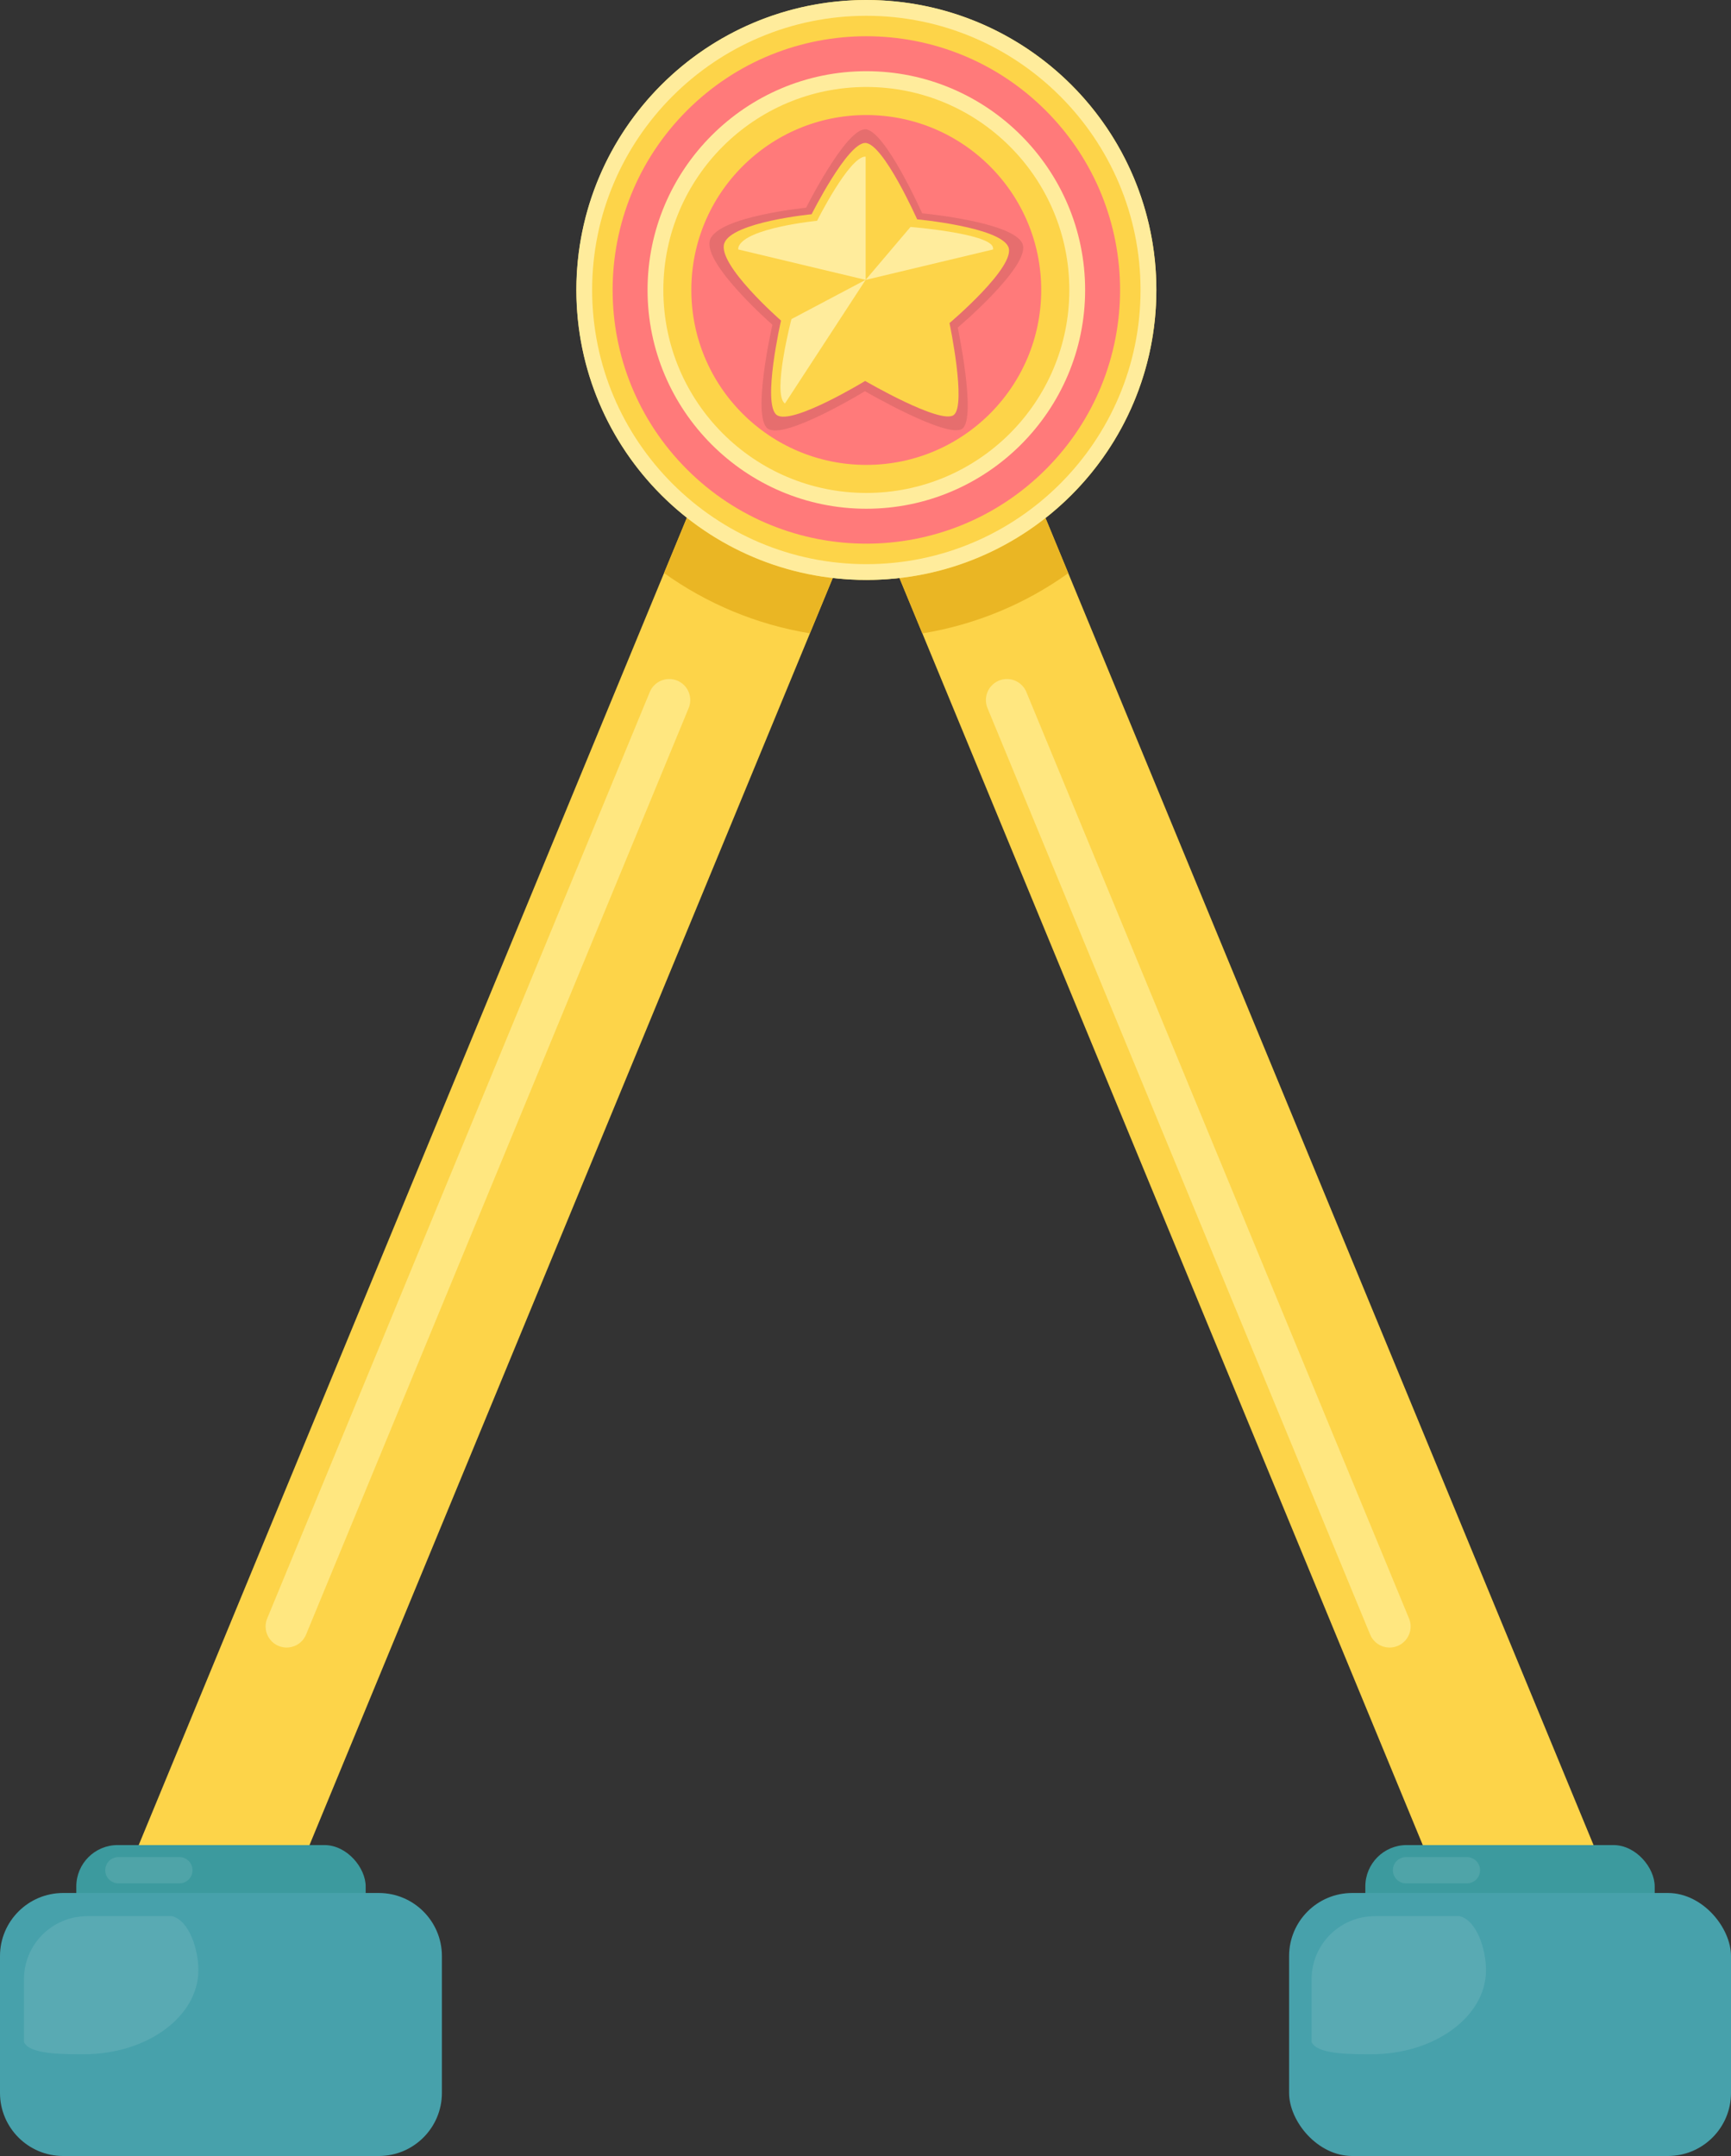 <?xml version="1.0" encoding="UTF-8"?><svg xmlns="http://www.w3.org/2000/svg" width="247.72" height="308.57" viewBox="0 0 247.72 308.57"><rect x="0" y="0" width="247.72" height="308.57" fill="#333333" stroke="none"/><defs><style>.f{fill:#fff;}.f,.g{opacity:.1;}.h{stroke:#fff;stroke-width:3.76px;}.h,.i,.j,.k{fill:none;stroke-linejoin:round;}.h,.k{stroke-linecap:round;}.l{fill:#eab624;}.m{fill:#ffec9c;}.n{fill:#fdd449;}.o{fill:#ff7a7a;}.p{fill:#3c9a9e;}.q{fill:#47a1ab;}.i{stroke-width:5.27px;}.i,.j{stroke:#fdd449;}.j{stroke-width:22.59px;}.k{stroke:#ffe780;stroke-width:6.02px;}</style></defs><g id="a"/><g id="b"><g id="c"><g id="d"><g id="e"><line class="j" x1="123.98" y1="41.5" x2="23.02" y2="285.98"/><line class="k" x1="95.77" y1="100.19" x2="41.02" y2="232.78"/><line class="j" x1="123.92" y1="41.5" x2="224.88" y2="285.98"/><line class="k" x1="144.1" y1="100.19" x2="198.86" y2="232.78"/><path class="l" d="M152.88,82.04l-18.52-44.85-10.41,4.3-10.41-4.3-18.51,44.82c6.08,4.35,13.18,7.37,20.87,8.63l8.04-19.48,8.05,19.49c7.7-1.25,14.8-4.26,20.88-8.61Z"/><g><rect class="p" x="10.92" y="264.06" width="41.41" height="24.65" rx="5.92" ry="5.92"/><path class="q" d="M9.03,270.92H54.21c4.99,0,9.03,4.05,9.03,9.03v19.58c0,4.99-4.05,9.03-9.03,9.03H9.03c-4.99,0-9.03-4.05-9.03-9.03v-19.58c0-4.99,4.05-9.03,9.03-9.03Z"/></g><g><rect class="p" x="195.39" y="264.06" width="41.41" height="24.65" rx="5.92" ry="5.92"/><rect class="q" x="184.48" y="270.92" width="63.24" height="37.64" rx="9.03" ry="9.03"/></g><path class="f" d="M12.46,274.24c-4.99,0-9.03,4.05-9.03,9.03v8.97c.74,1.76,5.41,1.76,8.54,1.76,9.07,0,16.42-5.39,16.42-12.05,0-2.94-1.32-7.15-3.81-7.72H12.46Z"/><g class="g"><line class="h" x1="16.94" y1="267.66" x2="25.67" y2="267.66"/></g><path class="f" d="M196.73,274.24c-4.99,0-9.03,4.05-9.03,9.03v8.97c.74,1.76,5.41,1.76,8.54,1.76,9.07,0,16.42-5.39,16.42-12.05,0-2.94-1.32-7.15-3.81-7.72h-12.11Z"/><g class="g"><line class="h" x1="201.21" y1="267.66" x2="209.93" y2="267.66"/></g><g><circle class="n" cx="123.98" cy="41.5" r="41.5" transform="translate(63.16 157.23) rotate(-80.78)"/><path class="m" d="M123.98,2.26c21.64,0,39.24,17.6,39.24,39.24s-17.6,39.24-39.24,39.24-39.24-17.6-39.24-39.24S102.34,2.26,123.98,2.26M123.98,0C101.06,0,82.48,18.58,82.48,41.5s18.58,41.5,41.5,41.5,41.5-18.58,41.5-41.5S146.9,0,123.98,0h0Z"/><circle class="o" cx="123.98" cy="41.5" r="34.58"/><circle class="o" cx="123.98" cy="41.5" r="36.31" transform="translate(6.97 99.82) rotate(-45)"/><path class="i" d="M151.64,41.5c0,15.28-12.39,27.67-27.67,27.67s-27.67-12.39-27.67-27.67,12.39-27.67,27.67-27.67,27.67,12.39,27.67,27.67Z"/><path class="m" d="M123.98,12.45c16.04,0,29.05,13.01,29.05,29.05s-13.01,29.05-29.05,29.05-29.05-13.01-29.05-29.05,13.01-29.05,29.05-29.05m0-2.26c-17.26,0-31.31,14.05-31.31,31.31s14.05,31.31,31.31,31.31,31.31-14.04,31.31-31.31-14.04-31.31-31.31-31.31h0Z"/><g><path class="g" d="M123.8,18.5c2.81,0,8.17,12.03,8.17,12.03,0,0,13,1.21,14.35,4.34,1.32,3.06-9.26,12.01-9.26,12.01,0,0,2.72,12.94,.66,14.47-2.06,1.54-13.94-5.36-13.94-5.36,0,0-11.55,7.04-13.9,5.36-2.36-1.68,.66-14.87,.66-14.87,0,0-10.14-8.86-8.92-12.19,1.23-3.33,13.74-4.56,13.74-4.56,0,0,5.63-11.22,8.44-11.22Z"/><path class="n" d="M123.82,20.46c2.56,0,7.43,10.93,7.43,10.93,0,0,11.81,1.1,13.05,3.94,1.2,2.78-8.42,10.91-8.42,10.91,0,0,2.47,11.76,.6,13.16-1.88,1.4-12.67-4.88-12.67-4.88,0,0-10.5,6.4-12.64,4.88-2.14-1.53,.6-13.52,.6-13.52,0,0-9.22-8.05-8.11-11.08,1.11-3.03,12.49-4.14,12.49-4.14,0,0,5.12-10.2,7.67-10.2Z"/><path class="m" d="M123.88,40.05V22.43s-.04-.01-.05-.01c-2.3,0-6.9,9.18-6.9,9.18,0,0-10.24,1-11.24,3.73-.04,.11-.04,.24-.05,.37l18.25,4.36Z"/><path class="m" d="M123.88,40.05l6.42-7.57s11.04,.89,11.78,2.85c.04,.11,.04,.24,.05,.37l-18.25,4.36Z"/><path class="m" d="M123.88,40.05l-11.54,17.69s-.04-.01-.05-.02c-1.79-1.44,.97-12.05,.97-12.05l10.62-5.62Z"/></g></g></g></g></g></g></svg>
